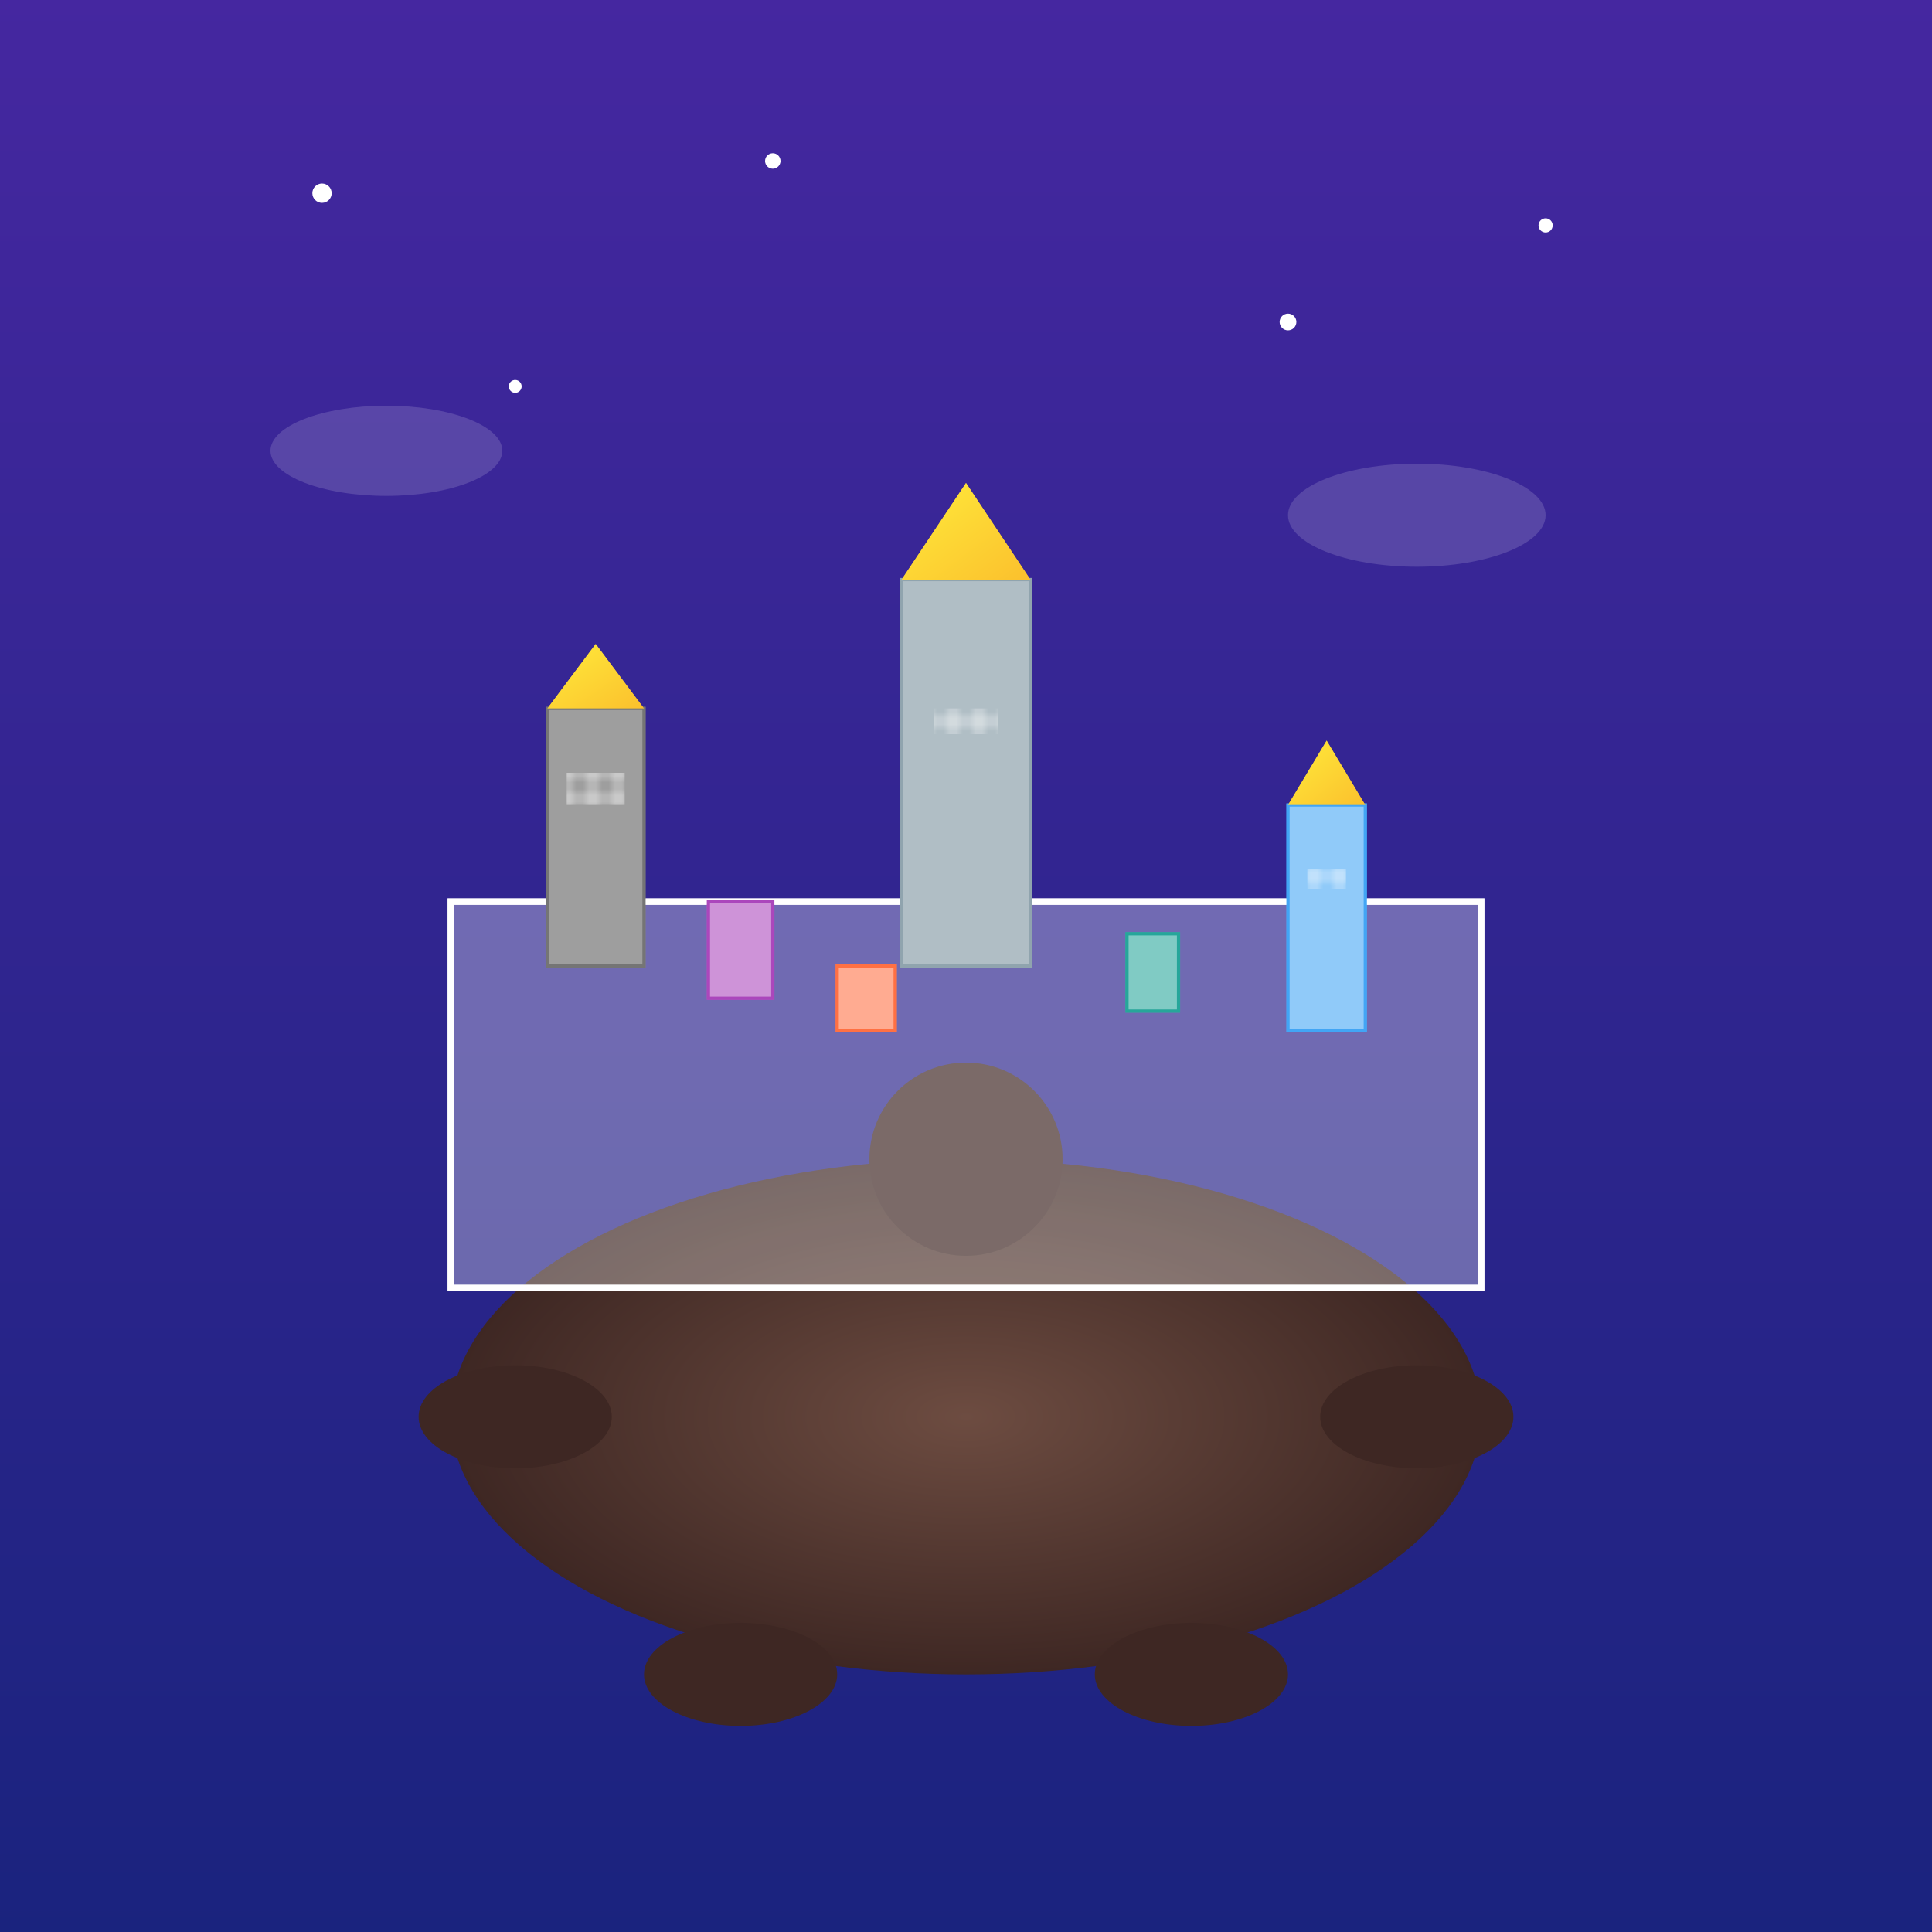 <svg viewBox="0 0 300 300" xmlns="http://www.w3.org/2000/svg">
  <!-- Define gradients -->
  <defs>
    <linearGradient id="skyGradient" x1="0" y1="0" x2="0" y2="1">
      <stop offset="0%" stop-color="#4527a0"/>
      <stop offset="100%" stop-color="#1a237e"/>
    </linearGradient>
    <radialGradient id="turtleShell" cx="50%" cy="50%" r="50%">
      <stop offset="0%" stop-color="#6d4c41"/>
      <stop offset="100%" stop-color="#3e2723"/>
    </radialGradient>
    <linearGradient id="roofGradient" x1="0" y1="0" x2="1" y2="1">
      <stop offset="0%" stop-color="#ffeb3b"/>
      <stop offset="100%" stop-color="#fbc02d"/>
    </linearGradient>
    <pattern id="windowPattern" patternUnits="userSpaceOnUse" width="4" height="4">
      <rect width="4" height="4" fill="none" stroke="#fff" stroke-width="0.5"/>
    </pattern>
  </defs>
  
  <!-- Background: Twilight Sky -->
  <rect width="300" height="300" fill="url(#skyGradient)"/>
  
  <!-- Turtle Body and Shell -->
  <g id="turtle">
    <!-- Turtle Shell -->
    <ellipse cx="150" cy="220" rx="80" ry="40" fill="url(#turtleShell)" />
    <!-- Turtle Legs -->
    <ellipse cx="80" cy="220" rx="15" ry="8" fill="#3e2723" />
    <ellipse cx="220" cy="220" rx="15" ry="8" fill="#3e2723" />
    <ellipse cx="115" cy="260" rx="15" ry="8" fill="#3e2723" />
    <ellipse cx="185" cy="260" rx="15" ry="8" fill="#3e2723" />
    <!-- Turtle head -->
    <circle cx="150" cy="180" r="15" fill="#3e2723"/>
  </g>
  
  <!-- Floating City on Turtle Back -->
  <g id="city">
    <!-- City Base: a platform slightly above the turtle's shell -->
    <rect x="70" y="140" width="160" height="60" fill="rgba(255,255,255,0.2)" stroke="#fff" stroke-width="1"/>
    <!-- Towers and Buildings -->
    <g id="towers">
      <!-- Tower 1 -->
      <rect x="85" y="110" width="15" height="40" fill="#9e9e9e" stroke="#757575" stroke-width="0.5"/>
      <polygon points="85,110 100,110 92.5,100" fill="url(#roofGradient)"/>
      <rect x="88" y="120" width="9" height="5" fill="url(#windowPattern)"/>
      
      <!-- Tower 2 -->
      <rect x="140" y="90" width="20" height="60" fill="#b0bec5" stroke="#90a4ae" stroke-width="0.5"/>
      <polygon points="140,90 160,90 150,75" fill="url(#roofGradient)"/>
      <rect x="145" y="110" width="10" height="4" fill="url(#windowPattern)"/>
      
      <!-- Tower 3 -->
      <rect x="200" y="125" width="12" height="35" fill="#90caf9" stroke="#42a5f5" stroke-width="0.5"/>
      <polygon points="200,125 212,125 206,115" fill="url(#roofGradient)"/>
      <rect x="203" y="135" width="6" height="3" fill="url(#windowPattern)"/>
      
      <!-- Multiple small buildings -->
      <rect x="110" y="140" width="10" height="15" fill="#ce93d8" stroke="#ab47bc" stroke-width="0.5"/>
      <rect x="175" y="145" width="8" height="12" fill="#80cbc4" stroke="#26a69a" stroke-width="0.5"/>
      <rect x="130" y="150" width="9" height="10" fill="#ffab91" stroke="#ff7043" stroke-width="0.5"/>
    </g>
  </g>
  
  <!-- Additional decorative clouds and stars for twilight ambiance -->
  <g id="twilightDetails">
    <!-- Stars -->
    <circle cx="50" cy="30" r="1.5" fill="#fff"/>
    <circle cx="80" cy="60" r="1" fill="#fff"/>
    <circle cx="120" cy="25" r="1.2" fill="#fff"/>
    <circle cx="200" cy="50" r="1.3" fill="#fff"/>
    <circle cx="240" cy="35" r="1.1" fill="#fff"/>
  
    <!-- Misty clouds -->
    <ellipse cx="220" cy="80" rx="20" ry="8" fill="rgba(255,255,255,0.15)"/>
    <ellipse cx="60" cy="70" rx="18" ry="7" fill="rgba(255,255,255,0.15)"/>
  </g>
  
  <!-- Subtle glow around the city to give it a magical floating effect -->
  <filter id="glow">
    <feGaussianBlur stdDeviation="3.5" result="coloredBlur"/>
    <feMerge>
      <feMergeNode in="coloredBlur"/>
      <feMergeNode in="SourceGraphic"/>
    </feMerge>
  </filter>
  
  <use href="#city" filter="url(#glow)" opacity="0.7"/>
  
</svg>